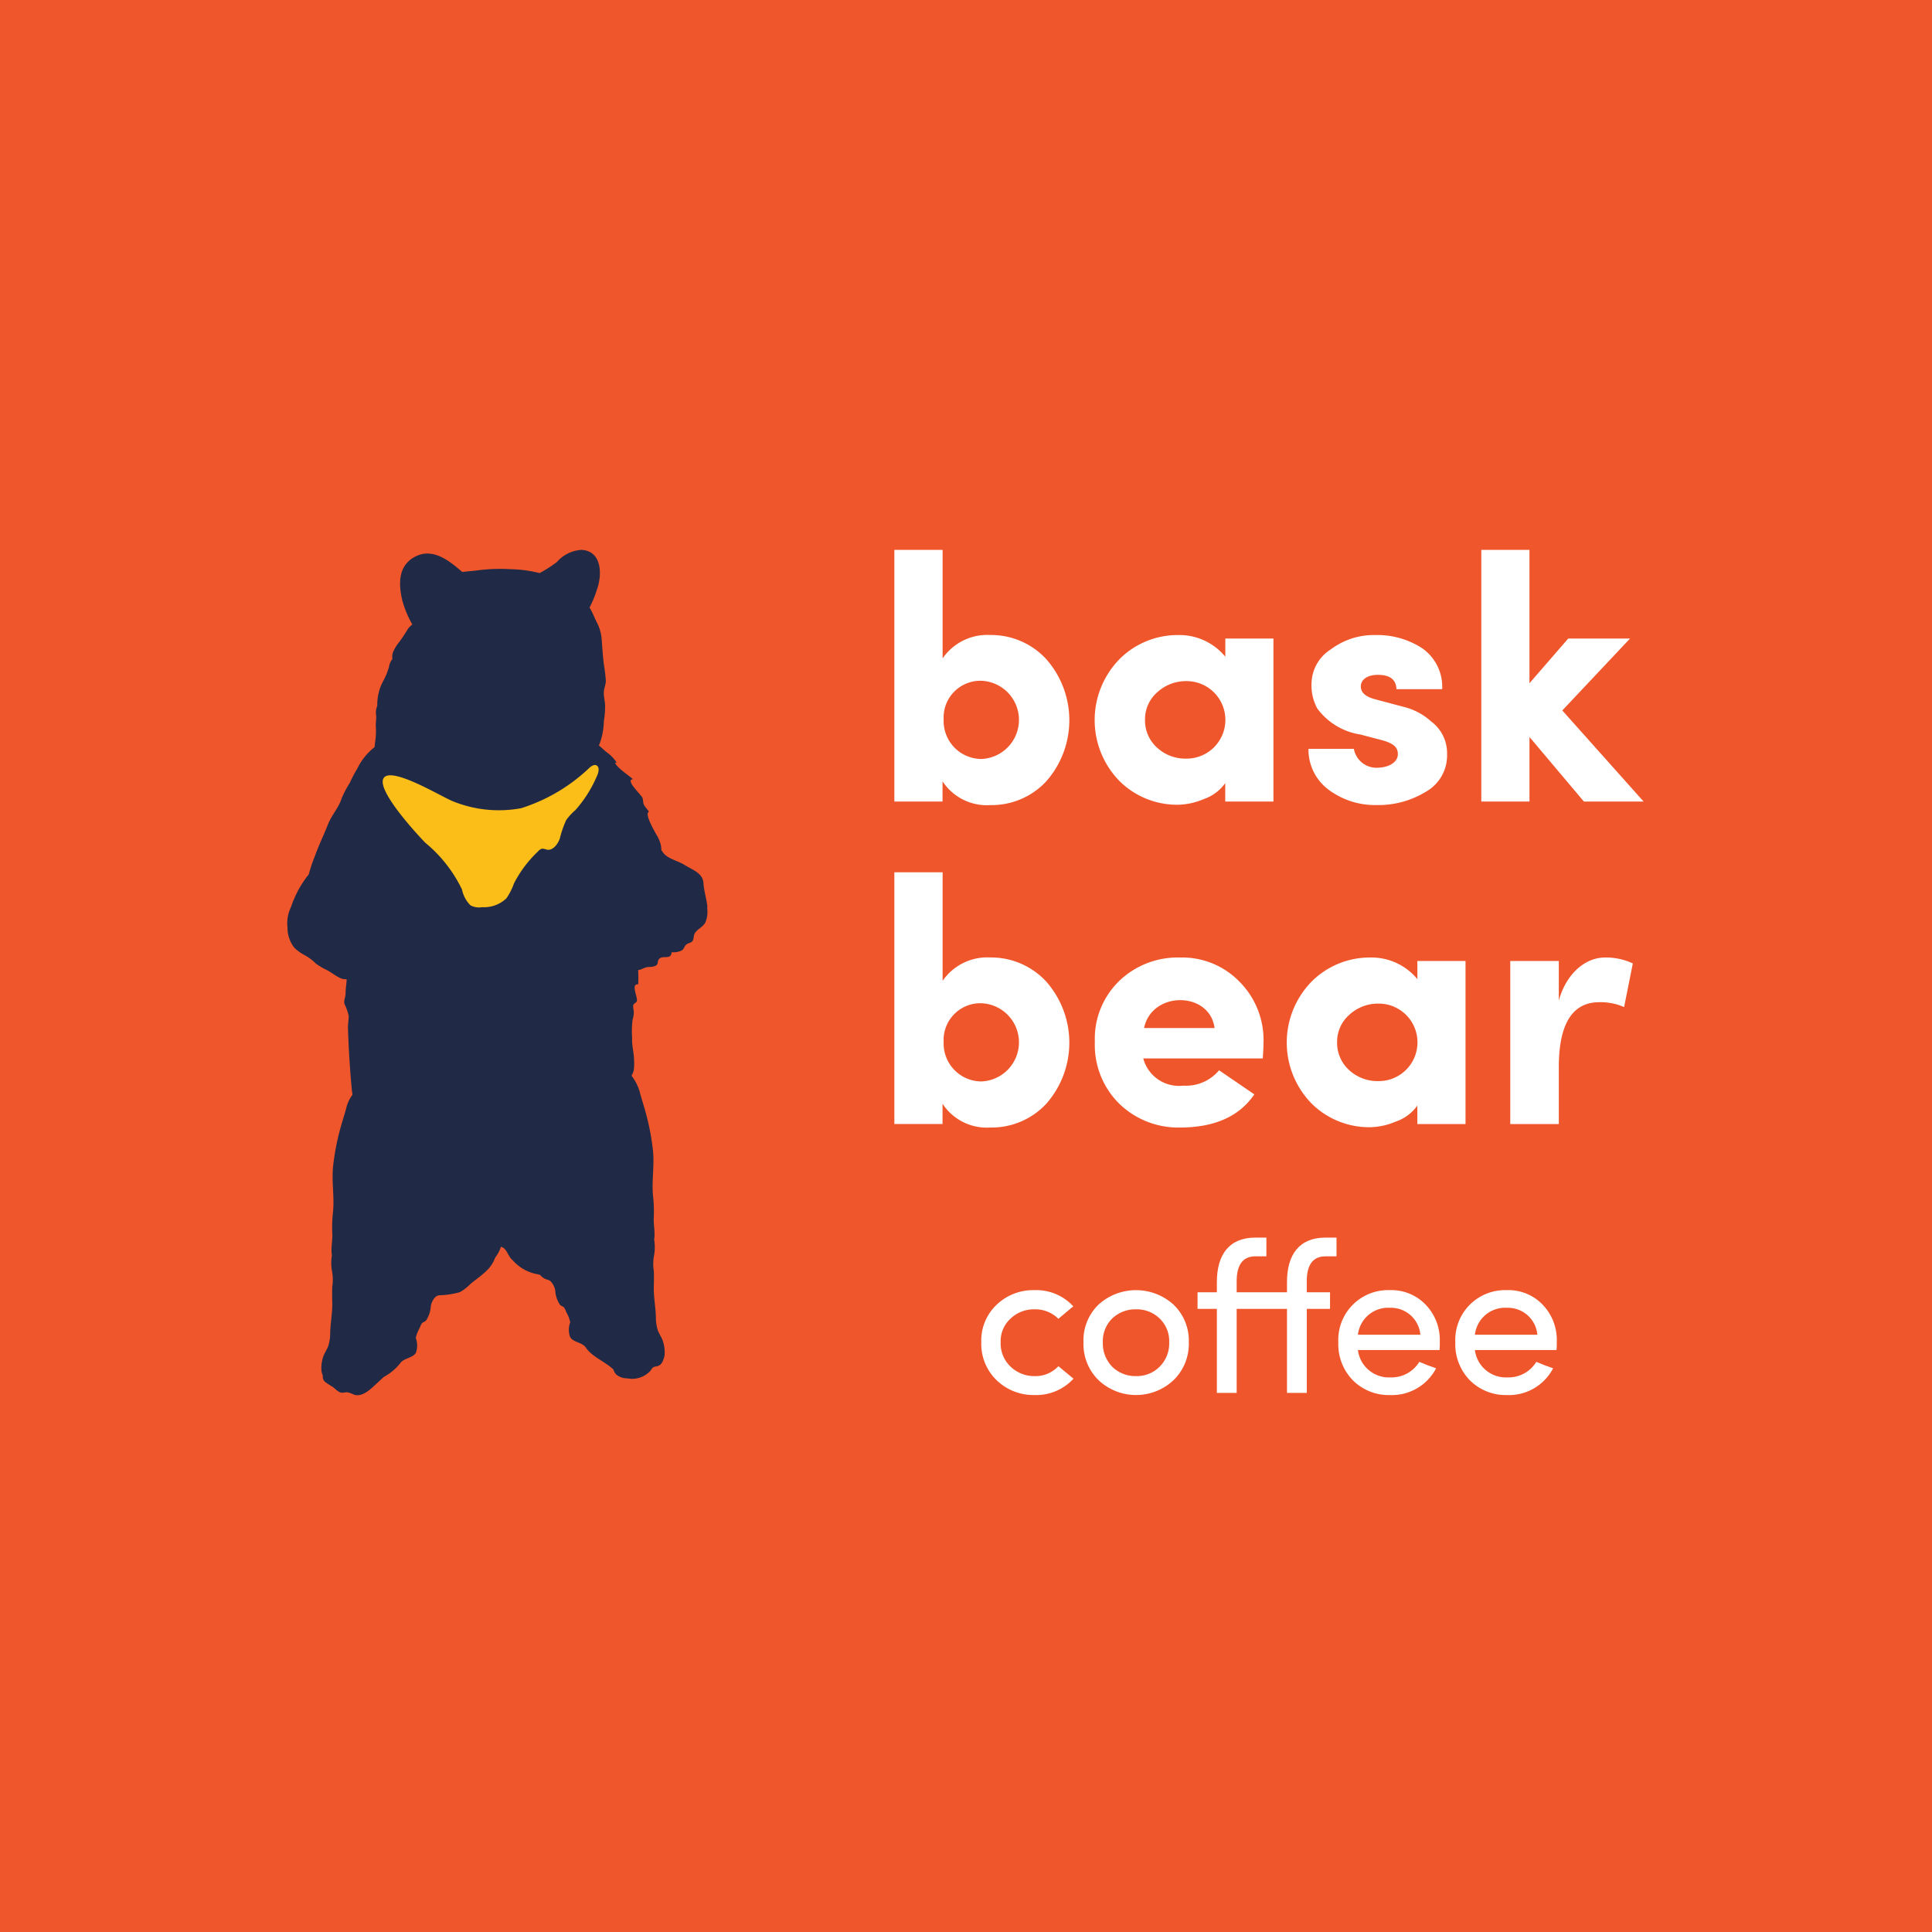 <svg xmlns="http://www.w3.org/2000/svg" xmlns:xlink="http://www.w3.org/1999/xlink" width="130" height="130" viewBox="0 0 130 130"><rect x="0" y="0" width="130" height="130" fill="#808080" stroke="none"/><defs><clipPath id="a"><rect width="130" height="92.869" fill="none"/></clipPath><clipPath id="c"><rect width="130" height="130"/></clipPath></defs><g id="b" clip-path="url(#c)"><rect width="130" height="130" fill="#fff"/><rect width="130" height="130" fill="#f0562b"/><g transform="translate(0 19)"><rect width="130" height="92.869" fill="#f0562b"/><g clip-path="url(#a)"><path d="M108.872,99.032c-.047-.554-.233-1.085-.268-1.641-.044-.674-.7-.866-1.277-1.225-.477-.3-1.26-.431-1.509-.941l-.031.005c-.021-.12-.024-.248-.038-.342a2.318,2.318,0,0,0-.312-.757c-.136-.245-.829-1.437-.5-1.535-.085-.158-.245-.292-.33-.461s-.048-.316-.107-.48c-.07-.2-1.2-1.213-.64-1.254-.363-.329-.979-.684-1.21-1.1.036,0,.075-.016.112-.02a2.446,2.446,0,0,0-.637-.67c-.178-.133-.364-.327-.555-.475a4.683,4.683,0,0,0,.333-1.65,5.931,5.931,0,0,0,.082-1.008c0-.314-.1-.63-.085-.945.011-.262.145-.511.133-.775a9.284,9.284,0,0,0-.11-.943c-.094-.644-.121-1.3-.179-1.949a2.962,2.962,0,0,0-.329-1.046c-.161-.329-.284-.658-.476-.972a7.43,7.43,0,0,0,.521-1.279c.3-.861.361-2.5-1.04-2.6a2.378,2.378,0,0,0-1.679.817,8.521,8.521,0,0,1-1.164.746,8.616,8.616,0,0,0-1.987-.263,11.455,11.455,0,0,0-2.338.1c-.291.029-.585.048-.874.09-.769-.661-1.876-1.613-3.049-1.092-1.333.593-1.238,1.961-.986,3.016a6.957,6.957,0,0,0,.667,1.6L89.005,80a1.253,1.253,0,0,0-.306.316,9.263,9.263,0,0,1-.576.866,2.884,2.884,0,0,0-.407.671.984.984,0,0,0-.044.463,1.079,1.079,0,0,0-.224.516,4.576,4.576,0,0,1-.37.92,3.364,3.364,0,0,0-.422,1.7,1.273,1.273,0,0,0-.077.664c.023.247-.036.477-.022.726a4.742,4.742,0,0,1-.023.89c-.022.169-.049.337-.056.506a4.135,4.135,0,0,0-1.172,1.457,8.65,8.65,0,0,0-.5.955,7.073,7.073,0,0,0-.538,1.012c-.183.626-.675,1.141-.92,1.758-.291.737-.648,1.466-.909,2.205a10.081,10.081,0,0,0-.394,1.18,7.057,7.057,0,0,0-1.192,2.191,2.517,2.517,0,0,0-.238,1.393,2.173,2.173,0,0,0,.473,1.367,3.041,3.041,0,0,0,.692.49,3.175,3.175,0,0,1,.742.561,5.123,5.123,0,0,0,.775.453c.491.27.879.655,1.283.593l.017.047c-.018.3-.076.61-.073.915,0,.26-.142.476-.071.722a3.361,3.361,0,0,1,.279.79c0,.282-.057.556-.047.849q.064,2.03.254,4.076c.012.131.03.254.053.375a2.512,2.512,0,0,0-.4.808c-.1.41-.236.815-.353,1.223a16.567,16.567,0,0,0-.549,2.723c-.118,1.051.08,2.016-.005,3.061a9.726,9.726,0,0,0-.058,1.5c.036.465-.106,1.019-.023,1.491a3.257,3.257,0,0,0-.006,1.012,3.009,3.009,0,0,1,.029,1.1c-.012.338-.007.691,0,1.028.023.688-.123,1.394-.139,2.08a3.006,3.006,0,0,1-.118.855c-.079.238-.238.458-.329.693a2.39,2.39,0,0,0-.141,1,1.068,1.068,0,0,0,.093.323.482.482,0,0,0,.161.439,5.426,5.426,0,0,0,.505.329c.2.147.372.373.62.391.124.008.246-.039.37-.03a1.939,1.939,0,0,1,.439.161c.469.155.938-.206,1.3-.541l.705-.65a3.624,3.624,0,0,0,1.1-.914c.252-.374.857-.347,1.064-.718a1.44,1.44,0,0,0-.012-.995c.026-.09.047-.171.065-.229a3.218,3.218,0,0,1,.222-.49.937.937,0,0,1,.131-.269c.08-.084.2-.1.267-.177a1.9,1.9,0,0,0,.327-.976,1.231,1.231,0,0,1,.249-.546.527.527,0,0,1,.311-.183,5.579,5.579,0,0,0,1.394-.209,3.068,3.068,0,0,0,.683-.521c.37-.323.787-.592,1.134-.939a2.218,2.218,0,0,0,.555-.856,2.391,2.391,0,0,0,.392-.734c.4.07.469.654.784.892a2.882,2.882,0,0,0,1.691.954l.16.041a.984.984,0,0,0,.322.26c.221.1.291.058.449.237a1.233,1.233,0,0,1,.249.546,1.9,1.9,0,0,0,.327.976c.066.073.187.093.267.177a.938.938,0,0,1,.131.269,3.243,3.243,0,0,1,.222.49c.018.058.039.138.065.229a1.44,1.44,0,0,0-.012.995c.208.371.813.344,1.064.718.422.624,1.266.916,1.85,1.469a.811.811,0,0,0,.2.345,1.152,1.152,0,0,0,.74.251,1.664,1.664,0,0,0,1.578-.538.609.609,0,0,1,.151-.2.8.8,0,0,1,.267-.074.524.524,0,0,0,.2-.1l.024.01.045-.075a.76.76,0,0,0,.167-.32,1.034,1.034,0,0,0,.074-.28,2.389,2.389,0,0,0-.141-1c-.091-.236-.25-.456-.329-.693a3,3,0,0,1-.118-.855c-.016-.685-.162-1.391-.139-2.08.011-.338.017-.69,0-1.028a3.01,3.01,0,0,1,.029-1.1,3.255,3.255,0,0,0-.006-1.012c.083-.471-.059-1.026-.023-1.491a9.728,9.728,0,0,0-.058-1.5c-.085-1.046.113-2.01-.005-3.061a16.544,16.544,0,0,0-.549-2.723c-.116-.409-.248-.813-.353-1.224a3.329,3.329,0,0,0-.533-1.019,1.462,1.462,0,0,0,.151-.377,3.634,3.634,0,0,0,.018-.7c-.01-.5-.155-.951-.13-1.441a6.624,6.624,0,0,1,.032-1.266,1.4,1.4,0,0,0,.074-.6,1.17,1.17,0,0,1-.033-.355c.042-.137.184-.154.237-.264.113-.234-.439-1.191.1-1.148a7.891,7.891,0,0,0-.005-.955,2.133,2.133,0,0,0,.21-.055,2.406,2.406,0,0,1,.364-.14c.14-.026.29-.011.428-.042.493-.112.192-.349.454-.554s.755.111.8-.415a1.24,1.24,0,0,0,.688-.124c.15-.1.161-.27.287-.382s.3-.108.4-.215c.136-.145.081-.348.162-.512.16-.325.575-.443.735-.784a1.893,1.893,0,0,0,.114-.987" transform="translate(-61.27 -56.97)" fill="#202945"/><path d="M112.065,137.783a8.2,8.2,0,0,0,4.574.457,11.806,11.806,0,0,0,4.6-2.726c.146-.122.341-.247.494-.138.2.143.105.5-.012.735a8.383,8.383,0,0,1-1.435,2.258,3.783,3.783,0,0,0-.618.67,7,7,0,0,0-.434,1.255c-.153.416-.493.818-.877.736a.92.92,0,0,0-.314-.065.532.532,0,0,0-.278.191,7.933,7.933,0,0,0-1.611,2.145,4.331,4.331,0,0,1-.505,1,2.182,2.182,0,0,1-1.638.6,1.207,1.207,0,0,1-.79-.128,2.1,2.1,0,0,1-.566-1.065,9.332,9.332,0,0,0-2.476-3.149c-.518-.533-3.3-3.528-2.8-4.339.519-.839,4.022,1.326,4.682,1.561" transform="translate(-81.569 -102.859)" fill="#fbbd18" fill-rule="evenodd"/><path d="M281.348,283.681l-1,.841a2.185,2.185,0,0,0-1.609-.638,2.267,2.267,0,0,0-1.609.623,2.048,2.048,0,0,0-.667,1.594,2.142,2.142,0,0,0,.667,1.638,2.281,2.281,0,0,0,1.609.638,2.1,2.1,0,0,0,1.609-.667l1.014.841a3.393,3.393,0,0,1-2.623,1.1,3.571,3.571,0,0,1-2.536-.986,3.4,3.4,0,0,1-1.044-2.565,3.311,3.311,0,0,1,1.044-2.536,3.558,3.558,0,0,1,2.536-.971,3.38,3.38,0,0,1,2.609,1.087" transform="translate(-209.131 -214.782)" fill="#fff"/><path d="M304.826,283.565a3.76,3.76,0,0,1,5.044,0A3.353,3.353,0,0,1,310.9,286.1a3.4,3.4,0,0,1-1.043,2.565,3.683,3.683,0,0,1-5.015,0,3.4,3.4,0,0,1-1.029-2.565,3.341,3.341,0,0,1,1.015-2.536m4.1.928a2.2,2.2,0,0,0-1.58-.609,2.258,2.258,0,0,0-1.594.609,2.139,2.139,0,0,0-.638,1.609,2.24,2.24,0,0,0,.638,1.652,2.209,2.209,0,0,0,1.594.623,2.152,2.152,0,0,0,1.58-.623,2.194,2.194,0,0,0,.652-1.652,2.1,2.1,0,0,0-.652-1.609" transform="translate(-230.908 -214.782)" fill="#fff"/><path d="M345.14,267.857v1.261H344.4q-1.283,0-1.261,1.739v.681h1.565v1.116H343.14v5.653h-1.333v-5.653h-3.385v5.653h-1.333v-5.653h-1.3v-1.116h1.3v-.681c0-1.87.841-3,2.594-3h.739v1.261h-.739q-1.283,0-1.261,1.739v.681h3.385v-.681c0-1.87.84-3,2.594-3Z" transform="translate(-255.209 -203.582)" fill="#fff"/><path d="M382.094,286.623H376.6a2.1,2.1,0,0,0,2.188,1.841,2.187,2.187,0,0,0,1.942-1.044c.13.043.319.131.58.232l.551.2a3.352,3.352,0,0,1-3.116,1.8,3.412,3.412,0,0,1-2.478-.986,3.474,3.474,0,0,1-.985-2.565,3.35,3.35,0,0,1,3.464-3.508,3.189,3.189,0,0,1,2.406.971,3.422,3.422,0,0,1,.956,2.536,4.722,4.722,0,0,1-.014.522m-1.29-1.029a1.99,1.99,0,0,0-2.058-1.812,2.044,2.044,0,0,0-2.145,1.812Z" transform="translate(-285.229 -214.782)" fill="#fff"/><path d="M414.9,286.623h-5.493a2.1,2.1,0,0,0,2.189,1.841,2.187,2.187,0,0,0,1.942-1.044c.13.043.319.131.58.232l.551.2a3.352,3.352,0,0,1-3.116,1.8,3.412,3.412,0,0,1-2.478-.986,3.474,3.474,0,0,1-.986-2.565,3.35,3.35,0,0,1,3.464-3.508,3.189,3.189,0,0,1,2.406.971,3.421,3.421,0,0,1,.956,2.536,4.644,4.644,0,0,1-.015.522m-1.29-1.029a1.99,1.99,0,0,0-2.058-1.812,2.044,2.044,0,0,0-2.145,1.812Z" transform="translate(-310.164 -214.782)" fill="#fff"/><path d="M375.179,104.721a4.294,4.294,0,0,0-1.926-1.01l-1.856-.494c-.611-.164-.94-.423-.963-.822-.023-.493.423-.822,1.151-.822.822,0,1.222.329,1.245.963h3.077a3.161,3.161,0,0,0-1.339-2.749,5.537,5.537,0,0,0-3.171-.892,4.823,4.823,0,0,0-2.983.963,2.771,2.771,0,0,0-1.292,2.161,3.272,3.272,0,0,0,.376,1.809,4.437,4.437,0,0,0,2.913,1.762l1.433.376c.775.212,1.081.47,1.081.94,0,.54-.587.893-1.339.916a1.545,1.545,0,0,1-1.621-1.269H366.91a3.363,3.363,0,0,0,1.386,2.772,5.231,5.231,0,0,0,3.195,1.01,6.127,6.127,0,0,0,3.312-.893,2.8,2.8,0,0,0,1.433-2.537,2.649,2.649,0,0,0-1.057-2.185" transform="translate(-278.866 -75.164)" fill="#fff"/><path d="M261,82.337a5.047,5.047,0,0,0-3.735-1.6,3.647,3.647,0,0,0-3.218,1.574V75.008H250.8V91.945h3.242V90.582a3.561,3.561,0,0,0,3.218,1.6A5.024,5.024,0,0,0,261,90.606a6.217,6.217,0,0,0,0-8.269m-4.346,6.742a2.555,2.555,0,0,1-2.537-2.654,2.474,2.474,0,0,1,2.537-2.608,2.633,2.633,0,0,1,0,5.262" transform="translate(-190.621 -57.009)" fill="#fff"/><path d="M317.4,99.13h-1.621v1.222a4.006,4.006,0,0,0-3.2-1.457,5.531,5.531,0,0,0-3.9,1.6,5.87,5.87,0,0,0,0,8.245,5.507,5.507,0,0,0,3.9,1.574,4.647,4.647,0,0,0,1.738-.376,2.947,2.947,0,0,0,1.457-1.081V110.1h3.242V99.13Zm-4.276,8.081a2.818,2.818,0,0,1-1.926-.729,2.455,2.455,0,0,1-.822-1.879,2.406,2.406,0,0,1,.822-1.856,2.841,2.841,0,0,1,1.926-.752,2.608,2.608,0,1,1,0,5.215" transform="translate(-233.33 -75.164)" fill="#fff"/><path d="M420.82,85.815l4.557-4.839h-4.158l-2.608,3.007V75.009H415.37V91.946h3.242V87.6l3.664,4.346h4.017Z" transform="translate(-315.697 -57.01)" fill="#fff"/><path d="M312.73,189.319a5.675,5.675,0,0,0-4.087,1.574A5.415,5.415,0,0,0,307,195a5.555,5.555,0,0,0,1.644,4.158,5.693,5.693,0,0,0,4.087,1.6c2.325,0,3.994-.751,5-2.231l-2.373-1.621a2.88,2.88,0,0,1-2.4,1.034,2.485,2.485,0,0,1-2.7-1.832H318.3c.023-.376.047-.705.047-1.01a5.558,5.558,0,0,0-1.621-4.158,5.367,5.367,0,0,0-3.994-1.621m-2.42,4.745c.517-2.514,4.417-2.49,4.745,0Z" transform="translate(-233.33 -143.89)" fill="#fff"/><path d="M369.627,190.775a4.006,4.006,0,0,0-3.2-1.457,5.532,5.532,0,0,0-3.9,1.6,5.871,5.871,0,0,0,0,8.245,5.507,5.507,0,0,0,3.9,1.574,4.647,4.647,0,0,0,1.739-.376,2.946,2.946,0,0,0,1.457-1.081v1.245h3.242V189.553h-3.242Zm-2.654,6.86a2.819,2.819,0,0,1-1.926-.729,2.456,2.456,0,0,1-.822-1.879,2.406,2.406,0,0,1,.822-1.856,2.842,2.842,0,0,1,1.926-.752,2.608,2.608,0,1,1,0,5.215" transform="translate(-274.253 -143.889)" fill="#fff"/><path d="M429.86,189.318c-1.245,0-2.561.987-3.1,2.889v-2.654h-3.266v10.97h3.266v-3.829c0-2.913.916-4.369,2.725-4.369a3.909,3.909,0,0,1,1.668.328l.587-2.936a4.258,4.258,0,0,0-1.879-.4" transform="translate(-321.871 -143.889)" fill="#fff"/><path d="M261,172.761a5.047,5.047,0,0,0-3.735-1.6,3.647,3.647,0,0,0-3.218,1.574v-7.306H250.8v16.937h3.242v-1.363a3.561,3.561,0,0,0,3.218,1.6A5.024,5.024,0,0,0,261,181.03a6.217,6.217,0,0,0,0-8.269m-4.346,6.742a2.555,2.555,0,0,1-2.537-2.654,2.474,2.474,0,0,1,2.537-2.608,2.633,2.633,0,0,1,0,5.262" transform="translate(-190.621 -125.735)" fill="#fff"/></g></g></g></svg>